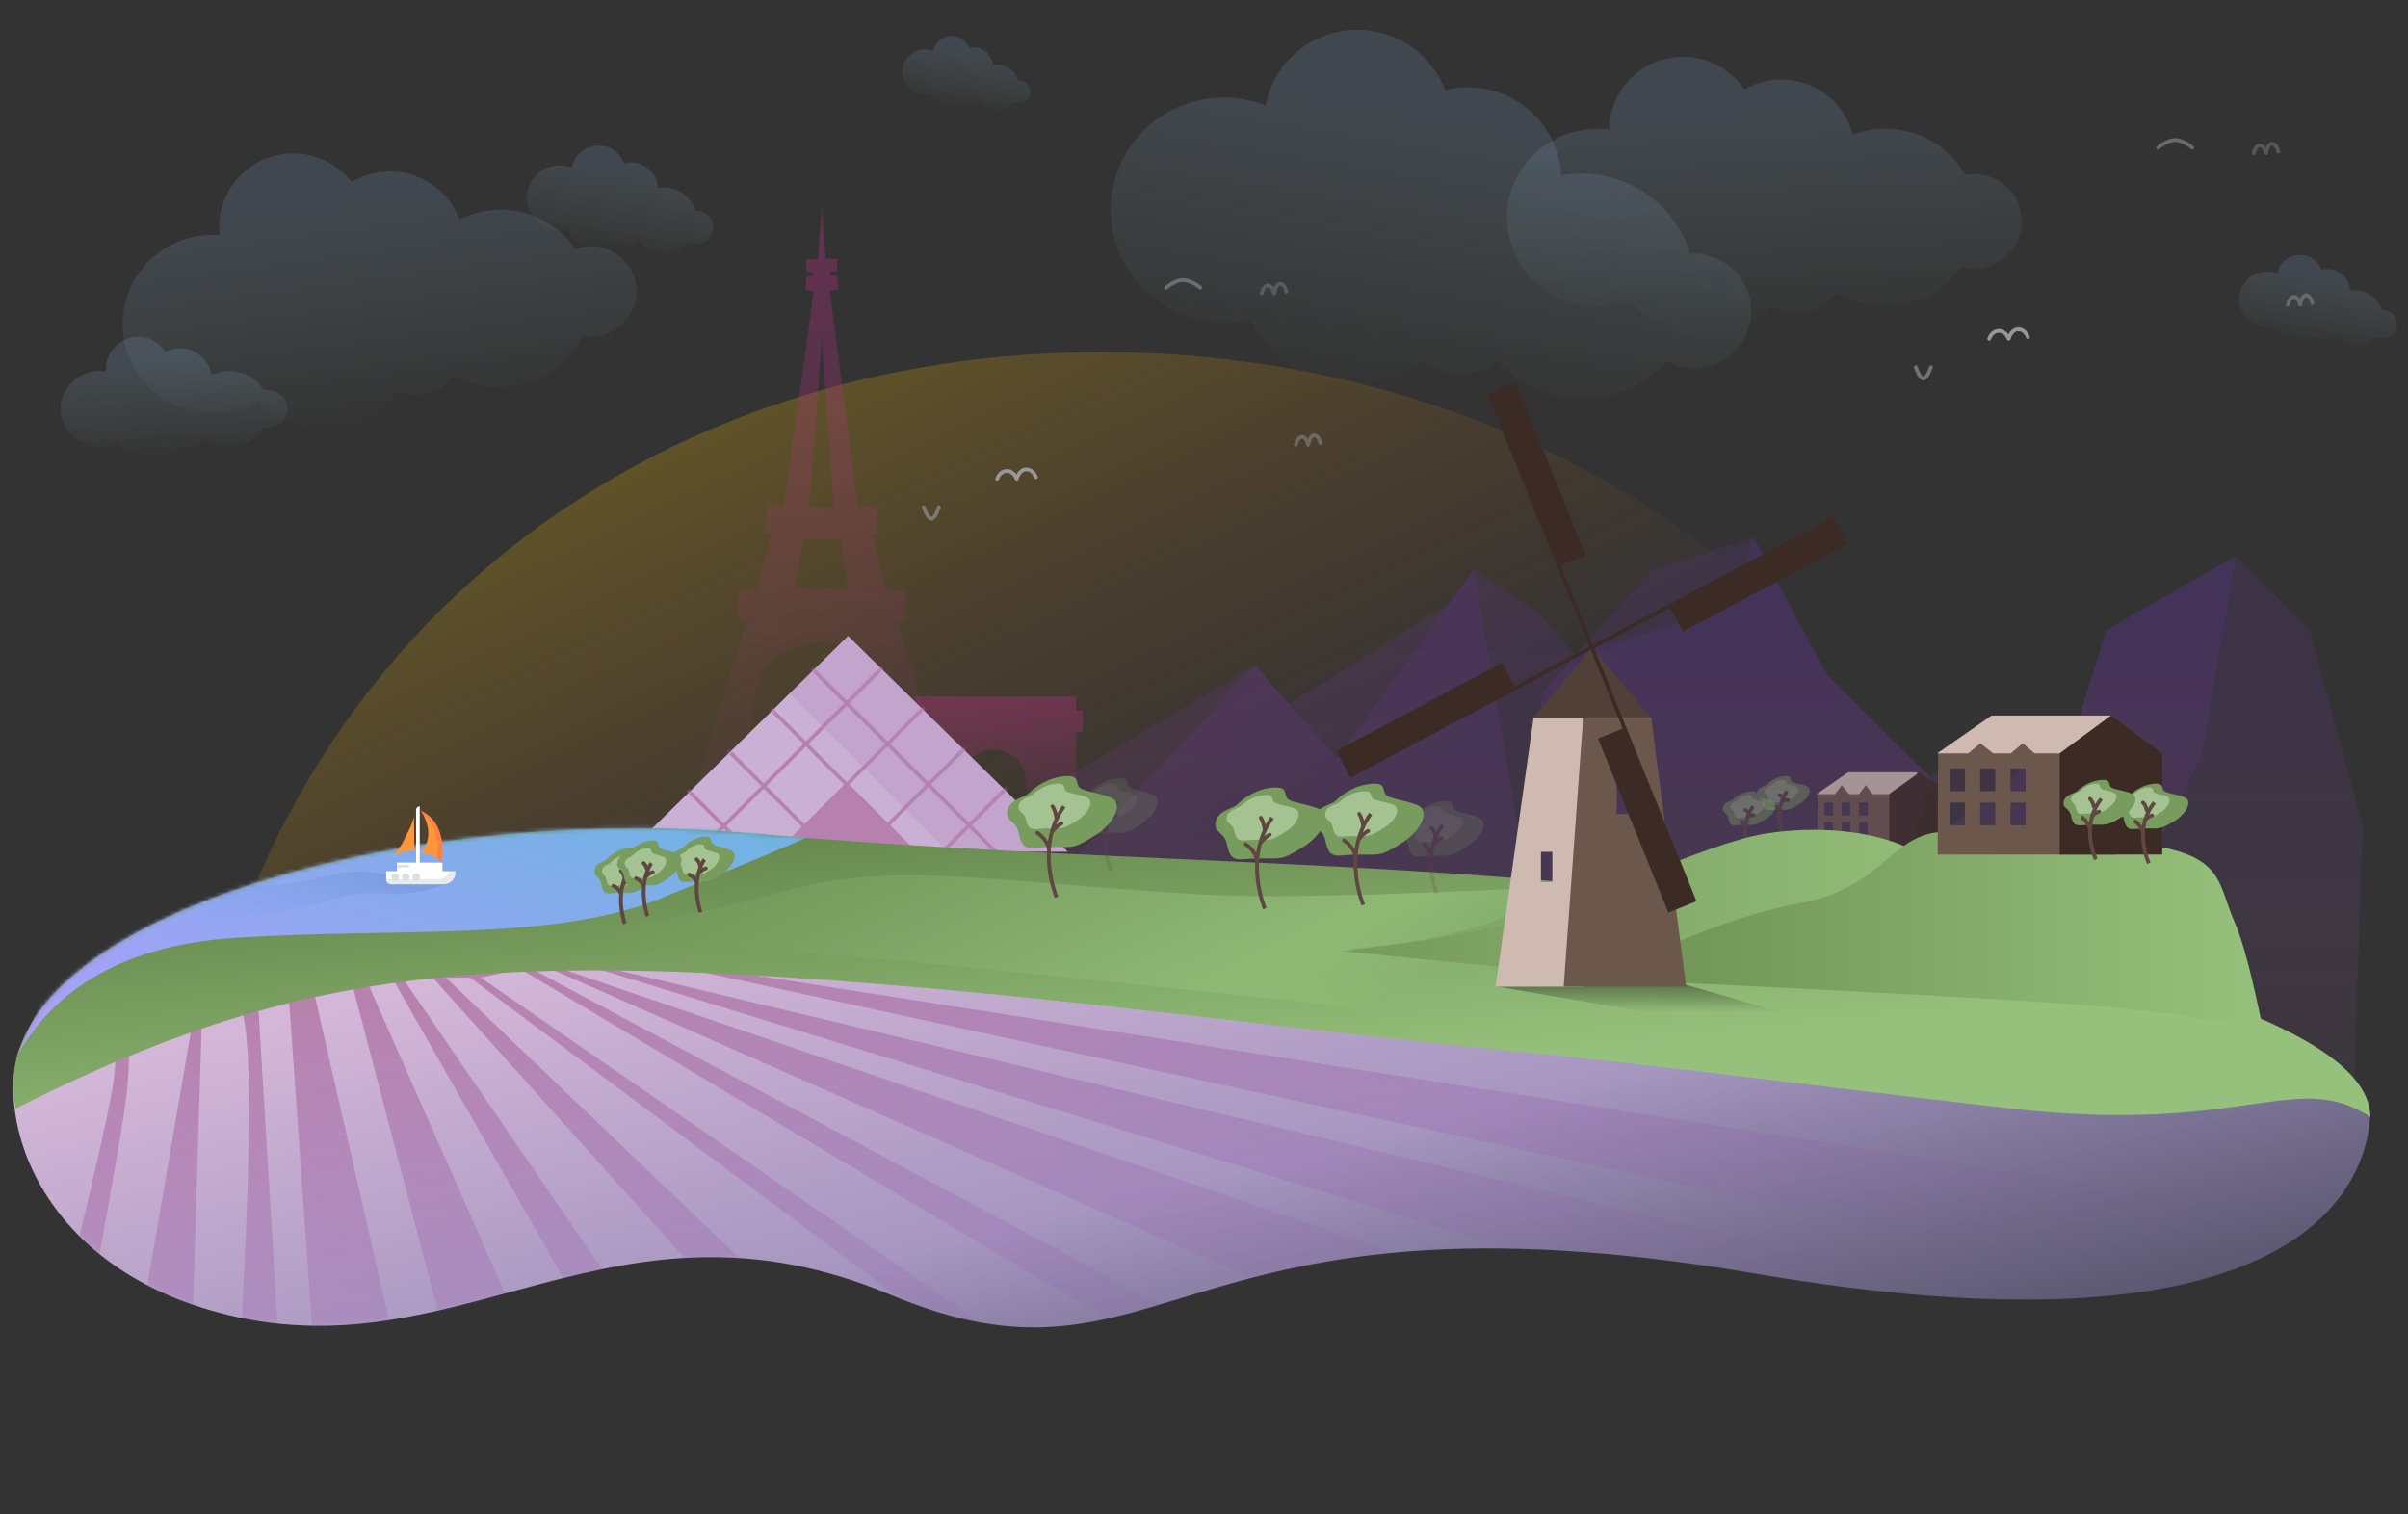 <svg xmlns="http://www.w3.org/2000/svg" xmlns:xlink="http://www.w3.org/1999/xlink" width="636" height="400" viewBox="0 0 636 400">
  <rect x="0" y="0" width="636" height="400" fill="#333333" stroke="none"/>
  <defs>
    <linearGradient id="annual-multi-trip-illustration-a" x1="17.805%" x2="56.356%" y1="16.518%" y2="55.71%">
      <stop offset="0%" stop-color="#FFC800"/>
      <stop offset="100%" stop-color="#F76B1C" stop-opacity="0"/>
    </linearGradient>
    <linearGradient id="annual-multi-trip-illustration-b" x1="49.285%" x2="49.285%" y1="20.922%" y2="103.575%">
      <stop offset="0%" stop-color="#6E30B2" stop-opacity=".159"/>
      <stop offset="100%" stop-color="#C667CE" stop-opacity=".058"/>
    </linearGradient>
    <linearGradient id="annual-multi-trip-illustration-c" x1="43.6%" x2="50%" y1="22.023%" y2="100%">
      <stop offset="0%" stop-color="#93B8E8"/>
      <stop offset="100%" stop-color="#ADE8E6" stop-opacity="0"/>
    </linearGradient>
    <linearGradient id="annual-multi-trip-illustration-e" x1="95.056%" x2="20.427%" y1="91.25%" y2="20.222%">
      <stop offset="0%" stop-color="#7D78AB" stop-opacity=".371"/>
      <stop offset="52.795%" stop-color="#A696C0"/>
      <stop offset="100%" stop-color="#D4B7D8"/>
    </linearGradient>
    <path id="annual-multi-trip-illustration-d" d="M56.953,109.277 C4.697,96.456 -5.49,53.138 3.435,36.404 C29.384,-12.249 123.044,0.084 193.325,10.349 C287.779,24.146 306.37,25.871 440.902,10.349 C504.094,3.059 533.528,27.057 563.537,36.404 C597.416,46.956 619.334,45.329 620.18,50.439 C620.564,52.759 623.211,53.941 622.999,57.039 C621.4,80.451 596.62,121.661 460.563,98.413 C306.503,72.089 305.18,134.551 232.199,104.003 C159.218,73.455 119.264,124.566 56.953,109.277 Z"/>
    <linearGradient id="annual-multi-trip-illustration-f" x1="77.605%" x2="12.639%" y1="81.765%" y2="13.243%">
      <stop offset="0%" stop-color="#903EB7" stop-opacity="0"/>
      <stop offset="100%" stop-color="#8B2F6E" stop-opacity=".394"/>
    </linearGradient>
    <linearGradient id="annual-multi-trip-illustration-h" x1="50%" x2="50%" y1="0%" y2="90.232%">
      <stop offset="0%" stop-color="#B12E80"/>
      <stop offset="100%" stop-color="#B33387" stop-opacity=".134"/>
    </linearGradient>
    <linearGradient id="annual-multi-trip-illustration-i" x1="50%" x2="50%" y1="0%" y2="90.232%">
      <stop offset="0%" stop-color="#B12E80"/>
      <stop offset="100%" stop-color="#B33387" stop-opacity="0"/>
    </linearGradient>
    <polygon id="annual-multi-trip-illustration-j" points="58 0 116 56.962 0 56.962"/>
    <linearGradient id="annual-multi-trip-illustration-m" x1="77.033%" x2="30.079%" y1="68.581%" y2="5.765%">
      <stop offset="0%" stop-color="#96C17C"/>
      <stop offset="100%" stop-color="#64854B"/>
    </linearGradient>
    <path id="annual-multi-trip-illustration-l" d="M1.19,74.794 C-9.023,26.795 99.254,-6.011 193.708,2.022 C288.162,10.056 355.161,8.475 440.902,18.09 C526.644,27.704 623.04,48.948 623.04,77.011 C603.263,64.199 589.87,81.882 527.897,74.794 C474.198,68.653 438.356,63.656 392.807,59.249 C347.258,54.841 295.854,47.888 247.556,43.529 C125.135,32.482 75.486,37.307 1.19,74.794 Z"/>
    <linearGradient id="annual-multi-trip-illustration-n" x1="0%" x2="92.709%" y1="100%" y2="8.224%">
      <stop offset="0%" stop-color="#B29CFF"/>
      <stop offset="100%" stop-color="#72B2E3"/>
    </linearGradient>
    <linearGradient id="annual-multi-trip-illustration-p" x1="96.697%" x2="7.198%" y1="43.602%" y2="88.23%">
      <stop offset="0%" stop-color="#002C6E"/>
      <stop offset="100%" stop-color="#428DFF" stop-opacity="0"/>
    </linearGradient>
    <linearGradient id="annual-multi-trip-illustration-q" x1="7.363%" x2="73.887%" y1="45.443%" y2="65.113%">
      <stop offset="0%" stop-color="#719558" stop-opacity=".186"/>
      <stop offset="14.707%" stop-color="#769B5D"/>
      <stop offset="80.643%" stop-color="#8FB875"/>
      <stop offset="100%" stop-color="#96C17C" stop-opacity=".125"/>
    </linearGradient>
    <linearGradient id="annual-multi-trip-illustration-r" x1="100%" x2="0%" y1="50%" y2="50%">
      <stop offset="0%" stop-color="#96C17C"/>
      <stop offset="100%" stop-color="#76995C"/>
    </linearGradient>
    <linearGradient id="annual-multi-trip-illustration-s" x1="100%" x2="0%" y1="50%" y2="50%">
      <stop offset="0%" stop-color="#96C17C"/>
      <stop offset="100%" stop-color="#6E9054"/>
    </linearGradient>
    <linearGradient id="annual-multi-trip-illustration-t" x1="50%" x2="50%" y1="0%" y2="74.29%">
      <stop offset="0%" stop-opacity=".343"/>
      <stop offset="100%" stop-opacity="0"/>
    </linearGradient>
  </defs>
  <g fill="none" fill-rule="evenodd">
    <path fill="url(#annual-multi-trip-illustration-a)" d="M257.65,301.843 C397.561,301.843 316.102,231.715 543.466,332.887 C543.466,192.977 430.846,93.021 290.936,93.021 C151.025,93.021 48.045,192.977 48.045,332.887 C176.114,280.4 117.74,301.843 257.65,301.843 Z" opacity=".22"/>
    <g fill="url(#annual-multi-trip-illustration-b)" transform="translate(221 142)">
      <polygon points="59 88.834 110.505 33.673 132.14 58.438 168.332 8.307 185.218 19.863 195.097 30.917 215.617 8.307 242.191 0 261.451 36.111 288.526 63.06 327.293 50.443 335.247 24.452 369.517 4.825 389.007 24.452 403 76.077 400.831 143.227 80.961 135.624"/>
      <polygon points="51.067 69.001 110.491 33.735 119.476 43.949 161.741 17.468 168.327 8.352 180.314 79.666 186.416 41.049 195.937 30.256 233.025 19.777 235.697 12.589 239.719 8.941 242.146 .065 261.417 36.088 277.884 52.473 288.781 63.057 282.913 85.077 327.594 49.533 335.298 24.468 369.526 4.834 360.644 57.379 318.402 142 0 137.247"/>
    </g>
    <g fill="url(#annual-multi-trip-illustration-c)" transform="translate(16 -4)">
      <path d="M101.748,104.647 C99.537,107.415 96.116,109.19 92.277,109.19 C90.193,109.19 88.233,108.667 86.523,107.747 C82.174,112.884 75.647,116.15 68.351,116.15 C60.677,116.15 53.856,112.538 49.523,106.936 C46.447,108.382 43.007,109.19 39.376,109.19 C26.283,109.19 15.67,98.674 15.67,85.702 C15.67,72.73 26.283,62.213 39.376,62.213 C40.725,62.213 42.047,62.325 43.335,62.539 C43.33,62.359 43.327,62.178 43.327,61.996 C43.327,51.306 52.074,42.64 62.863,42.64 C69.772,42.64 75.843,46.193 79.317,51.556 C81.904,50.303 84.813,49.599 87.887,49.599 C96.934,49.599 104.545,55.693 106.767,63.964 C109.541,62.836 112.579,62.213 115.764,62.213 C124.71,62.213 132.498,67.123 136.534,74.37 C137.54,74.101 138.598,73.958 139.69,73.958 C146.358,73.958 151.763,79.313 151.763,85.919 C151.763,92.526 146.358,97.881 139.69,97.881 C138.521,97.881 137.39,97.716 136.321,97.409 C132.227,104.45 124.554,109.19 115.764,109.19 C110.52,109.19 105.674,107.503 101.748,104.647 Z" opacity=".151" transform="rotate(-5 83.716 79.395)"/>
      <path d="M154.939,66.727 C154.125,67.745 152.866,68.399 151.454,68.399 C150.687,68.399 149.966,68.206 149.336,67.867 C147.736,69.758 145.334,70.959 142.65,70.959 C139.826,70.959 137.316,69.63 135.722,67.569 C134.59,68.101 133.324,68.399 131.988,68.399 C127.17,68.399 123.265,64.529 123.265,59.756 C123.265,54.982 127.17,51.113 131.988,51.113 C132.484,51.113 132.971,51.154 133.445,51.233 C133.443,51.166 133.442,51.1 133.442,51.033 C133.442,47.099 136.66,43.91 140.63,43.91 C143.173,43.91 145.407,45.218 146.685,47.191 C147.637,46.73 148.707,46.471 149.838,46.471 C153.167,46.471 155.968,48.713 156.785,51.757 C157.806,51.342 158.924,51.113 160.096,51.113 C163.388,51.113 166.254,52.919 167.739,55.586 C168.109,55.487 168.498,55.434 168.9,55.434 C171.353,55.434 173.342,57.405 173.342,59.836 C173.342,62.267 171.353,64.237 168.9,64.237 C168.47,64.237 168.054,64.177 167.66,64.063 C166.154,66.654 163.33,68.399 160.096,68.399 C158.166,68.399 156.383,67.778 154.939,66.727 Z" opacity=".151" transform="rotate(12 148.304 57.435)"/>
      <path d="M386.609,95.266 C383.813,98.765 379.488,101.01 374.635,101.01 C372,101.01 369.522,100.349 367.36,99.185 C361.862,105.68 353.61,109.809 344.385,109.809 C334.684,109.809 326.059,105.242 320.582,98.16 C316.693,99.987 312.343,101.01 307.753,101.01 C291.2,101.01 277.781,87.715 277.781,71.314 C277.781,54.913 291.2,41.618 307.753,41.618 C309.458,41.618 311.131,41.759 312.758,42.03 C312.752,41.802 312.748,41.573 312.748,41.343 C312.748,27.828 323.807,16.871 337.447,16.871 C346.182,16.871 353.858,21.364 358.25,28.144 C361.521,26.559 365.198,25.67 369.084,25.67 C380.523,25.67 390.145,33.374 392.954,43.831 C396.462,42.404 400.302,41.618 404.329,41.618 C415.639,41.618 425.485,47.825 430.588,56.988 C431.86,56.647 433.198,56.466 434.578,56.466 C443.008,56.466 449.841,63.237 449.841,71.589 C449.841,79.941 443.008,86.712 434.578,86.712 C433.1,86.712 431.67,86.504 430.318,86.115 C425.143,95.017 415.442,101.01 404.329,101.01 C397.699,101.01 391.572,98.877 386.609,95.266 Z" opacity=".151" transform="rotate(12 363.811 63.34)"/>
      <path d="M244.185,30.133 C243.626,30.832 242.762,31.28 241.793,31.28 C241.266,31.28 240.771,31.148 240.339,30.916 C239.241,32.213 237.593,33.038 235.75,33.038 C233.812,33.038 232.089,32.126 230.995,30.711 C230.218,31.076 229.349,31.28 228.433,31.28 C225.126,31.28 222.445,28.624 222.445,25.348 C222.445,22.072 225.126,19.416 228.433,19.416 C228.773,19.416 229.107,19.444 229.432,19.499 C229.431,19.453 229.43,19.407 229.43,19.361 C229.43,16.661 231.639,14.473 234.364,14.473 C236.109,14.473 237.642,15.37 238.52,16.725 C239.173,16.408 239.908,16.23 240.684,16.23 C242.969,16.23 244.891,17.769 245.452,19.858 C246.153,19.573 246.92,19.416 247.724,19.416 C249.984,19.416 251.951,20.656 252.97,22.486 C253.224,22.418 253.491,22.382 253.767,22.382 C255.451,22.382 256.816,23.735 256.816,25.403 C256.816,27.072 255.451,28.424 253.767,28.424 C253.472,28.424 253.186,28.382 252.916,28.305 C251.882,30.083 249.944,31.28 247.724,31.28 C246.4,31.28 245.176,30.854 244.185,30.133 Z" opacity=".151" transform="rotate(12 239.63 23.755)"/>
      <path d="M602.334,91.897 C601.645,92.76 600.578,93.314 599.381,93.314 C598.731,93.314 598.119,93.151 597.586,92.864 C596.23,94.466 594.194,95.484 591.919,95.484 C589.526,95.484 587.398,94.358 586.047,92.611 C585.087,93.062 584.015,93.314 582.882,93.314 C578.799,93.314 575.489,90.034 575.489,85.988 C575.489,81.943 578.799,78.663 582.882,78.663 C583.303,78.663 583.715,78.698 584.117,78.765 C584.115,78.708 584.114,78.652 584.114,78.595 C584.114,75.261 586.842,72.558 590.207,72.558 C592.362,72.558 594.255,73.667 595.339,75.339 C596.146,74.948 597.053,74.729 598.011,74.729 C600.833,74.729 603.207,76.629 603.9,79.209 C604.765,78.857 605.712,78.663 606.706,78.663 C609.495,78.663 611.924,80.194 613.183,82.454 C613.497,82.37 613.827,82.326 614.167,82.326 C616.247,82.326 617.933,83.996 617.933,86.056 C617.933,88.116 616.247,89.787 614.167,89.787 C613.803,89.787 613.45,89.735 613.117,89.639 C611.84,91.835 609.447,93.314 606.706,93.314 C605.07,93.314 603.559,92.788 602.334,91.897 Z" opacity=".151" transform="rotate(12 596.71 84.021)"/>
      <path d="M469.013,81.265 C466.788,84.716 462.911,87 458.5,87 C456.086,87 453.832,86.316 451.921,85.131 C447.526,89.959 441.126,93 434,93 C426.067,93 419.033,89.231 414.663,83.422 C411.976,84.441 409.055,85 406,85 C392.745,85 382,74.479 382,61.5 C382,48.521 392.745,38 406,38 C407.017,38 408.019,38.062 409.003,38.182 C409.172,27.559 417.837,19 428.5,19 C435.249,19 441.197,22.429 444.698,27.639 C447.578,25.961 450.927,25 454.5,25 C463.565,25 471.185,31.185 473.37,39.565 C476.048,38.554 478.958,38 482,38 C491.087,38 498.994,42.945 503.069,50.236 C503.855,50.081 504.668,50 505.5,50 C512.404,50 518,55.596 518,62.5 C518,69.404 512.404,75 505.5,75 C504.283,75 503.107,74.826 501.995,74.502 C497.695,80.83 490.345,85 482,85 C477.215,85 472.756,83.629 469.013,81.265 Z" opacity=".151"/>
      <path d="M38.01,119.862 C37.016,121.155 35.367,122 33.5,122 C32.747,122 32.029,121.862 31.376,121.614 C29.452,123.69 26.637,125 23.5,125 C20.062,125 17.01,123.426 15.095,120.994 C13.707,121.639 12.148,122 10.5,122 C4.701,122 0,117.523 0,112 C0,106.477 4.701,102 10.5,102 C11.017,102 11.525,102.036 12.021,102.104 C12.007,101.905 12,101.703 12,101.5 C12,96.806 15.806,93 20.5,93 C23.506,93 26.148,94.56 27.659,96.915 C28.813,96.33 30.118,96 31.5,96 C35.69,96 39.172,99.032 39.872,103.021 C41.268,102.367 42.839,102 44.5,102 C48.413,102 51.826,104.039 53.633,107.062 C53.915,107.021 54.205,107 54.5,107 C57.538,107 60,109.239 60,112 C60,114.761 57.538,117 54.5,117 C54.205,117 53.915,116.979 53.633,116.938 C51.826,119.961 48.413,122 44.5,122 C42.05,122 39.797,121.201 38.01,119.862 Z" opacity=".169"/>
    </g>
    <g transform="translate(3 238)">
      <mask id="annual-multi-trip-illustration-g" fill="#fff">
        <use xlink:href="#annual-multi-trip-illustration-d"/>
      </mask>
      <use fill="url(#annual-multi-trip-illustration-e)" xlink:href="#annual-multi-trip-illustration-d"/>
      <path fill="url(#annual-multi-trip-illustration-f)" d="M26.586,38.19 C27.707,39.601 27.707,43.574 26.586,50.108 C25.465,56.643 22.575,69.517 17.917,88.73 L22.387,98.189 C27.334,71.339 30.051,55.312 30.539,50.108 C32.449,29.746 28.452,39.041 30.539,36.548 C35.513,30.61 41.297,29.006 47.892,31.736 L44.754,50.001 L34.668,108.706 L47.892,110.264 L49.759,49.525 L50.324,31.171 C52.045,28.399 55.01,27.013 59.219,27.013 C63.429,27.013 63.882,56.444 60.581,115.306 L70.614,116.761 L65.079,25.575 L73.16,23.512 L79.528,113.975 L99.922,111.514 L79.528,22.299 L89.869,21.374 L113.16,110.264 L131.469,106.052 L93.978,21.374 L100.529,20.243 L146.56,101.013 L158.57,101.013 L103.281,20.243 L111.281,20.243 L178.393,94.952 L196.339,98.189 L114.784,20.243 L121.196,20.243 L241.77,110.264 L256.193,111.514 L123.987,20.243 L134.316,17.898 L303.925,119.154 L319.828,115.306 L137.392,17.898 L142.372,17.898 L351.798,110.264 L403.735,106.052 L145.27,17.898 L154.814,17.898 L430.542,102.653 L503.37,99.986 L158.57,17.898 L178.393,17.898 L588.975,106.883 C598.928,105.492 605.697,103.536 609.28,101.013 C612.863,98.49 616.145,93.371 619.125,85.656 L185.302,17.898 L74.098,9.966 L26.586,27.013 L26.586,38.19 Z" mask="url(#annual-multi-trip-illustration-g)"/>
    </g>
    <path fill="url(#annual-multi-trip-illustration-h)" d="M216.979,56.015 L216.984,54.503 L217.041,55.211 L217.135,54 L217.143,56.474 L218.105,68.328 L221.274,68.388 L220.969,71.677 L219.234,71.817 L219.277,72.753 L221.134,72.911 L221.414,76.506 L219.185,76.897 L226.514,133.523 L231.576,133.523 L231.904,141.015 L230.368,140.995 L234.24,155.939 L239,155.806 L239.303,163.745 L236.988,164.185 L248.968,204.801 L235.882,204.798 C235.882,204.798 236.291,181.565 231.853,175.866 C227.415,170.167 216.689,169.682 216.689,169.682 L216.689,169.618 C214.651,169.789 206.156,170.789 202.266,175.776 C197.828,181.465 197.131,207.309 197.131,207.309 L184.045,207.311 L197.131,164.114 L194.816,163.675 L195.119,155.75 L199.879,155.883 L203.751,140.965 L202.215,140.984 L202.543,133.505 L207.092,133.505 L214.934,76.976 L212.705,76.586 L212.985,72.996 L214.841,72.839 L214.885,71.905 L213.15,71.765 L212.845,68.481 L216.014,68.421 L216.979,56.015 Z M216.689,142.519 L212.163,142.519 L210.116,155.297 L217.135,155.297 L217.135,155.352 L224.002,155.352 L221.956,142.553 L216.689,142.553 L216.689,142.519 Z M213.541,134.009 C221.961,134.009 220.237,134.009 220.237,134.009 L217.034,89.423 C217.034,89.423 214.721,124.367 213.541,134.009 Z" opacity=".4"/>
    <path fill="url(#annual-multi-trip-illustration-i)" d="M271,226 L271,206.5 C271,201.806 267.194,198 262.5,198 C257.806,198 254,201.806 254,206.5 L254,226 L241.804,226 L241.804,192.162 L240,192.162 L240,186.896 L241.804,186.896 L241.804,184 L284.196,184 L284.196,187.721 L286,187.721 L286,193.197 L284.196,193.197 L284.196,226 L271,226 Z" opacity=".4"/>
    <g transform="translate(166 167)">
      <g transform="translate(0 1)">
        <mask id="annual-multi-trip-illustration-k" fill="#fff">
          <use xlink:href="#annual-multi-trip-illustration-j"/>
        </mask>
        <use fill="#CAB0D4" xlink:href="#annual-multi-trip-illustration-j"/>
        <g stroke-linecap="square" mask="url(#annual-multi-trip-illustration-k)">
          <g transform="matrix(-1 0 0 1 104.867 8.604)">
            <path stroke="#B781AE" d="M38.248,0.179 L86.731,48.575"/>
            <path stroke="#B782AF" d="M13.827 18.821L62.31 67.217M.18 26.708L48.663 75.104"/>
            <path stroke="#B882B0" d="M22.087,5.557 L70.57,53.953"/>
          </g>
        </g>
        <g stroke-linecap="square" mask="url(#annual-multi-trip-illustration-k)">
          <g transform="translate(7.9 8.604)">
            <path stroke="#B781AF" d="M40.762,0.179 L89.245,48.575"/>
            <path stroke="#B882B0" d="M24.601,5.557 L73.084,53.953"/>
            <path stroke="#B781AE" d="M11.313,14.519 L59.796,62.915"/>
            <path stroke="#B781AF" d="M0.18,24.557 L48.663,72.953"/>
          </g>
        </g>
        <polygon fill="#B781AF" points="57.68 38.625 75.557 57.567 39.815 57.567" mask="url(#annual-multi-trip-illustration-k)"/>
      </g>
      <polygon fill="#B088BB" points="68.026 -3.67 89.803 -3.441 90.541 78 68.2 55.183" opacity=".3" transform="rotate(-45 79.283 37.165)"/>
    </g>
    <g transform="translate(3 218)">
      <mask id="annual-multi-trip-illustration-o" fill="#fff">
        <use xlink:href="#annual-multi-trip-illustration-l"/>
      </mask>
      <use fill="url(#annual-multi-trip-illustration-m)" xlink:href="#annual-multi-trip-illustration-l"/>
      <path fill="url(#annual-multi-trip-illustration-n)" d="M210.217,3.201 C203.328,6.205 190.462,11.556 171.62,19.254 C143.356,30.802 102.553,26.963 59.459,29.699 C30.73,31.524 11.124,42.466 0.641,62.525 L23.275,12.641 L67.396,-3.127 L116.017,-3.127 L144.301,-3.127 L210.217,3.201 Z" mask="url(#annual-multi-trip-illustration-o)"/>
      <path fill="url(#annual-multi-trip-illustration-p)" d="M80.266,20.883 C85.647,19.307 90.569,17.326 99.394,18.168 C103.892,18.598 115.22,16.437 115.22,14.88 C115.22,13.51 105.274,14.373 100.837,13.368 C94.398,11.911 89.352,11.911 83.296,13.368 C64.498,17.892 62.296,14.748 59.504,15.598 C57.179,16.307 36.145,25.228 34.675,26.185 C33.206,27.142 70.887,23.631 80.266,20.883 Z" mask="url(#annual-multi-trip-illustration-o)" opacity=".3"/>
    </g>
    <path fill="url(#annual-multi-trip-illustration-q)" d="M104.922,252.594 C131.201,250.17 148.764,248.05 157.608,246.232 C170.75,243.531 190.074,240.26 203.652,236.302 C235.806,226.928 256.078,232.66 318,236.302 C333.492,237.213 363.207,236.606 407.145,234.48 C402.045,242.682 384.963,248.098 355.899,250.73 C431.779,259.126 468.718,268.261 466.715,278.135 C293.531,258.784 201.918,249.649 191.877,250.73 C181.835,251.81 152.85,252.431 104.922,252.594 Z"/>
    <g fill-rule="nonzero" transform="translate(102 213)">
      <path fill="#FF973A" d="M7.345,2.856 C7.345,2.856 7.029,3.949 6.389,5.508 L4.241,9.801 C3.525,10.976 2.683,12.138 1.714,13.14 C1.714,13.14 6.106,10.938 7.427,11.913 L7.345,2.856 Z"/>
      <rect width="11.997" height="2.856" x="2.856" y="14.853" fill="#FFF"/>
      <path fill="#FFF" d="M15.109,20.566 L1.312,20.566 C0.587,20.566 0,20.017 0,19.338 L0,17.139 L18.281,17.139 L18.281,17.598 C18.281,19.237 16.861,20.566 15.109,20.566 Z"/>
      <path fill="#B6B9BD" d="M16.785,16.998 C16.406,18.291 15.187,19.239 13.739,19.239 L0.013,19.239 L0.013,19.288 C0.013,19.994 0.6,20.566 1.324,20.566 L15.1,20.566 C16.85,20.566 18.268,19.183 18.268,17.476 L18.268,16.998 L16.785,16.998 Z" opacity=".3"/>
      <path fill="#FFF" d="M7.894,5.986 L7.894,0.941 C7.894,0.421 8.325,0 8.858,0 L8.858,15.343 L7.894,15.343 L7.894,8.847 L7.894,5.986 Z"/>
      <path fill="#FF973A" d="M9.141,1.143 C9.141,1.143 13.597,7.228 9.141,12.28 C9.141,12.28 13.272,12.465 14.548,14.853 C14.548,14.853 16.786,4.672 9.141,1.143 Z"/>
      <path fill="#FF4B4B" d="M9.141,1.143 C9.141,1.143 9.443,1.555 9.811,2.255 C14.001,5.491 13.839,11.268 13.552,13.711 C13.956,14.021 14.304,14.397 14.548,14.853 C14.548,14.853 16.786,4.672 9.141,1.143 Z" opacity=".3"/>
      <g fill="#D7E1E1" transform="translate(1.714 15.425)">
        <ellipse cx=".681" cy="3.289" rx="1" ry="1"/>
        <ellipse cx="3.44" cy="3.289" rx="1" ry="1"/>
        <ellipse cx="6.2" cy="3.289" rx="1" ry="1"/>
        <path d="M1.147,0.026 L4.094,0.026 C4.269,0.026 4.411,0.174 4.411,0.357 C4.411,0.54 4.269,0.688 4.094,0.688 L1.147,0.688 L1.147,0.026 Z"/>
      </g>
    </g>
    <g stroke="#979797" stroke-linecap="round" transform="translate(506 37)">
      <g transform="translate(19 50)">
        <path d="M.393 2.475C.393 2.475 1.055.412 2.946.412 4.838.412 5.5 2.475 5.5 2.475M5.547 2.476C5.547 2.476 6.162 9.35317079e-17 8.054 0 9.945 0 10.607 2.062 10.607 2.062"/>
      </g>
      <g opacity=".456" transform="translate(98 41)">
        <path d="M.25 2.475C.25 2.475.672.412 1.875.412 3.078.412 3.5 2.475 3.5 2.475M3.53 2.476C3.53 2.476 3.922 9.35317079e-17 5.125 0 6.328 0 6.75 2.062 6.75 2.062"/>
      </g>
      <g opacity=".353" transform="translate(89 1)">
        <path d="M.25 2.475C.25 2.475.672.412 1.875.412 3.078.412 3.5 2.475 3.5 2.475M3.53 2.476C3.53 2.476 3.922 9.35317079e-17 5.125 0 6.328 0 6.75 2.062 6.75 2.062"/>
      </g>
      <path d="M0,60 C0,60 1,63 2,63 C3,63 4,60 4,60" opacity=".644"/>
      <path d="M64,2 C64,2 66.255,0 68.505,0 C70.755,0 73,2 73,2" opacity=".549"/>
    </g>
    <g stroke="#979797" stroke-linecap="round" transform="translate(244 74)">
      <g transform="translate(19 50)">
        <path d="M.393 2.475C.393 2.475 1.055.412 2.946.412 4.838.412 5.5 2.475 5.5 2.475M5.547 2.476C5.547 2.476 6.162 9.35317079e-17 8.054 0 9.945 0 10.607 2.062 10.607 2.062"/>
      </g>
      <g opacity=".456" transform="translate(98 41)">
        <path d="M.25 2.475C.25 2.475.672.412 1.875.412 3.078.412 3.5 2.475 3.5 2.475M3.53 2.476C3.53 2.476 3.922 9.35317079e-17 5.125 0 6.328 0 6.75 2.062 6.75 2.062"/>
      </g>
      <g opacity=".353" transform="translate(89 1)">
        <path d="M.25 2.475C.25 2.475.672.412 1.875.412 3.078.412 3.5 2.475 3.5 2.475M3.53 2.476C3.53 2.476 3.922 9.35317079e-17 5.125 0 6.328 0 6.75 2.062 6.75 2.062"/>
      </g>
      <path d="M0,60 C0,60 1,63 2,63 C3,63 4,60 4,60" opacity=".644"/>
      <path d="M64,2 C64,2 66.255,0 68.505,0 C70.755,0 73,2 73,2" opacity=".549"/>
    </g>
    <g opacity=".2" transform="translate(283 205)">
      <path fill="#779C5E" d="M13.834,14.986 C18.253,14.986 19.61,16.367 20.483,12.023 C20.98,9.553 23.254,9.821 22.712,7.513 C22.17,5.205 19.228,4.886 18.471,4.133 C17.012,2.68 14.462,0.83 11.036,0.591 C7.611,0.352 9.42,2.452 7.686,3.21 C5.865,4.007 1.627,4.415 0.903,5.686 C-0.328,7.848 2.651,11.106 4.57,12.349 C9.416,15.49 9.416,14.986 13.834,14.986 Z" transform="matrix(-1 0 0 1 23.41 0)"/>
      <path fill="#A5C392" d="M11.524,11.293 C14.373,11.293 15.248,12.184 15.811,9.383 C16.131,7.79 17.597,7.963 17.248,6.475 C16.899,4.987 15.002,4.782 14.513,4.296 C13.573,3.359 11.928,2.166 9.72,2.012 C7.512,1.858 8.678,3.212 7.56,3.701 C6.386,4.215 3.653,4.478 3.186,5.297 C2.393,6.691 4.314,8.792 5.551,9.594 C8.675,11.618 8.675,11.293 11.524,11.293 Z" transform="matrix(-1 0 0 1 20.301 0)"/>
      <path stroke="#604641" d="M10.388,25 C10.388,25 14.875,15.08 8.876,7" transform="matrix(-1 0 0 1 20.876 0)"/>
      <path stroke="#604641" stroke-linecap="round" d="M9.096,9.731 C9.096,9.731 9.282,8.535 10.096,7.731" transform="matrix(-1 0 0 1 19.191 0)"/>
      <path stroke="#604641" stroke-linecap="round" d="M10.29,12.058 C10.29,12.058 10.477,10.862 11.29,10.058" transform="rotate(30 10.79 11.058)"/>
      <path stroke="#604641" stroke-linecap="round" d="M7,15 C7,15 7.373,13.206 9,12" transform="matrix(-1 0 0 1 16 0)"/>
    </g>
    <g transform="translate(157 224)">
      <path fill="#779C5E" d="M10.132,11.829 C13.519,11.829 14.559,12.962 15.228,9.397 C15.609,7.37 17.352,7.59 16.936,5.696 C16.521,3.802 14.266,3.54 13.686,2.922 C12.568,1.73 10.613,0.212 7.988,0.015 C5.363,-0.181 6.749,1.542 5.42,2.165 C4.025,2.819 0.776,3.154 0.222,4.197 C-0.722,5.971 1.561,8.645 3.032,9.665 C6.746,12.242 6.746,11.829 10.132,11.829 Z" transform="matrix(-1 0 0 1 17 0)"/>
      <path fill="#A5C392" d="M8.556,9.886 C10.747,9.886 11.42,10.642 11.853,8.265 C12.1,6.913 13.228,7.06 12.959,5.797 C12.69,4.535 11.231,4.36 10.856,3.948 C10.132,3.154 8.867,2.141 7.169,2.01 C5.47,1.88 6.367,3.028 5.507,3.443 C4.604,3.879 2.502,4.102 2.143,4.798 C1.533,5.981 3.01,7.763 3.962,8.443 C6.365,10.162 6.365,9.886 8.556,9.886 Z" transform="matrix(-1 0 0 1 15 0)"/>
      <path stroke="#604641" d="M7.968,20 C7.968,20 10.841,12.284 7,6" transform="matrix(-1 0 0 1 16 0)"/>
      <path stroke="#604641" stroke-linecap="round" d="M7,8 C7,8 7.186,6.804 8,6" transform="matrix(-1 0 0 1 15 0)"/>
      <path stroke="#604641" stroke-linecap="round" d="M8,10 C8,10 8.186,8.804 9,8" transform="rotate(30 8.5 9)"/>
      <path stroke="#604641" stroke-linecap="round" d="M5,12 C5,12 5.373,10.804 7,10" transform="matrix(-1 0 0 1 12 0)"/>
    </g>
    <g transform="translate(177 221)">
      <path fill="#779C5E" d="M10.132,11.829 C13.519,11.829 14.559,12.962 15.228,9.397 C15.609,7.37 17.352,7.59 16.936,5.696 C16.521,3.802 14.266,3.54 13.686,2.922 C12.568,1.73 10.613,0.212 7.988,0.015 C5.363,-0.181 6.749,1.542 5.42,2.165 C4.025,2.819 0.776,3.154 0.222,4.197 C-0.722,5.971 1.561,8.645 3.032,9.665 C6.746,12.242 6.746,11.829 10.132,11.829 Z" transform="matrix(-1 0 0 1 17 0)"/>
      <path fill="#A5C392" d="M8.556,9.886 C10.747,9.886 11.42,10.642 11.853,8.265 C12.1,6.913 13.228,7.06 12.959,5.797 C12.69,4.535 11.231,4.36 10.856,3.948 C10.132,3.154 8.867,2.141 7.169,2.01 C5.47,1.88 6.367,3.028 5.507,3.443 C4.604,3.879 2.502,4.102 2.143,4.798 C1.533,5.981 3.01,7.763 3.962,8.443 C6.365,10.162 6.365,9.886 8.556,9.886 Z" transform="matrix(-1 0 0 1 15 0)"/>
      <path stroke="#604641" d="M7.968,20 C7.968,20 10.841,12.284 7,6" transform="matrix(-1 0 0 1 16 0)"/>
      <path stroke="#604641" stroke-linecap="round" d="M7,8 C7,8 7.186,6.804 8,6" transform="matrix(-1 0 0 1 15 0)"/>
      <path stroke="#604641" stroke-linecap="round" d="M8,10 C8,10 8.186,8.804 9,8" transform="rotate(30 8.5 9)"/>
      <path stroke="#604641" stroke-linecap="round" d="M5,12 C5,12 5.373,10.804 7,10" transform="matrix(-1 0 0 1 12 0)"/>
    </g>
    <g transform="translate(163 222)">
      <path fill="#779C5E" d="M10.132,11.829 C13.519,11.829 14.559,12.962 15.228,9.397 C15.609,7.37 17.352,7.59 16.936,5.696 C16.521,3.802 14.266,3.54 13.686,2.922 C12.568,1.73 10.613,0.212 7.988,0.015 C5.363,-0.181 6.749,1.542 5.42,2.165 C4.025,2.819 0.776,3.154 0.222,4.197 C-0.722,5.971 1.561,8.645 3.032,9.665 C6.746,12.242 6.746,11.829 10.132,11.829 Z" transform="matrix(-1 0 0 1 17 0)"/>
      <path fill="#A5C392" d="M8.556,9.886 C10.747,9.886 11.42,10.642 11.853,8.265 C12.1,6.913 13.228,7.06 12.959,5.797 C12.69,4.535 11.231,4.36 10.856,3.948 C10.132,3.154 8.867,2.141 7.169,2.01 C5.47,1.88 6.367,3.028 5.507,3.443 C4.604,3.879 2.502,4.102 2.143,4.798 C1.533,5.981 3.01,7.763 3.962,8.443 C6.365,10.162 6.365,9.886 8.556,9.886 Z" transform="matrix(-1 0 0 1 15 0)"/>
      <path stroke="#604641" d="M7.968,20 C7.968,20 10.841,12.284 7,6" transform="matrix(-1 0 0 1 16 0)"/>
      <path stroke="#604641" stroke-linecap="round" d="M7,8 C7,8 7.186,6.804 8,6" transform="matrix(-1 0 0 1 15 0)"/>
      <path stroke="#604641" stroke-linecap="round" d="M8,10 C8,10 8.186,8.804 9,8" transform="rotate(30 8.5 9)"/>
      <path stroke="#604641" stroke-linecap="round" d="M5,12 C5,12 5.373,10.804 7,10" transform="matrix(-1 0 0 1 12 0)"/>
    </g>
    <g opacity=".2" transform="translate(369 211)">
      <path fill="#779C5E" d="M13.834,14.986 C18.253,14.986 19.61,16.367 20.483,12.023 C20.98,9.553 23.254,9.821 22.712,7.513 C22.17,5.205 19.228,4.886 18.471,4.133 C17.012,2.68 14.462,0.83 11.036,0.591 C7.611,0.352 9.42,2.452 7.686,3.21 C5.865,4.007 1.627,4.415 0.903,5.686 C-0.328,7.848 2.651,11.106 4.57,12.349 C9.416,15.49 9.416,14.986 13.834,14.986 Z" transform="matrix(-1 0 0 1 23.41 0)"/>
      <path fill="#A5C392" d="M11.524,11.293 C14.373,11.293 15.248,12.184 15.811,9.383 C16.131,7.79 17.597,7.963 17.248,6.475 C16.899,4.987 15.002,4.782 14.513,4.296 C13.573,3.359 11.928,2.166 9.72,2.012 C7.512,1.858 8.678,3.212 7.56,3.701 C6.386,4.215 3.653,4.478 3.186,5.297 C2.393,6.691 4.314,8.792 5.551,9.594 C8.675,11.618 8.675,11.293 11.524,11.293 Z" transform="matrix(-1 0 0 1 20.301 0)"/>
      <path stroke="#604641" d="M10.388,25 C10.388,25 14.875,15.08 8.876,7" transform="matrix(-1 0 0 1 20.876 0)"/>
      <path stroke="#604641" stroke-linecap="round" d="M9.096,9.731 C9.096,9.731 9.282,8.535 10.096,7.731" transform="matrix(-1 0 0 1 19.191 0)"/>
      <path stroke="#604641" stroke-linecap="round" d="M10.29,12.058 C10.29,12.058 10.477,10.862 11.29,10.058" transform="rotate(30 10.79 11.058)"/>
      <path stroke="#604641" stroke-linecap="round" d="M7,15 C7,15 7.373,13.206 9,12" transform="matrix(-1 0 0 1 16 0)"/>
    </g>
    <g opacity=".4" transform="translate(488 224)">
      <path fill="#779C5E" d="M13.834,14.986 C18.253,14.986 19.61,16.367 20.483,12.023 C20.98,9.553 23.254,9.821 22.712,7.513 C22.17,5.205 19.228,4.886 18.471,4.133 C17.012,2.68 14.462,0.83 11.036,0.591 C7.611,0.352 9.42,2.452 7.686,3.21 C5.865,4.007 1.627,4.415 0.903,5.686 C-0.328,7.848 2.651,11.106 4.57,12.349 C9.416,15.49 9.416,14.986 13.834,14.986 Z" transform="matrix(-1 0 0 1 23.41 0)"/>
      <path fill="#A5C392" d="M11.524,11.293 C14.373,11.293 15.248,12.184 15.811,9.383 C16.131,7.79 17.597,7.963 17.248,6.475 C16.899,4.987 15.002,4.782 14.513,4.296 C13.573,3.359 11.928,2.166 9.72,2.012 C7.512,1.858 8.678,3.212 7.56,3.701 C6.386,4.215 3.653,4.478 3.186,5.297 C2.393,6.691 4.314,8.792 5.551,9.594 C8.675,11.618 8.675,11.293 11.524,11.293 Z" transform="matrix(-1 0 0 1 20.301 0)"/>
      <path stroke="#604641" d="M10.388,25 C10.388,25 14.875,15.08 8.876,7" transform="matrix(-1 0 0 1 20.876 0)"/>
      <path stroke="#604641" stroke-linecap="round" d="M9.096,9.731 C9.096,9.731 9.282,8.535 10.096,7.731" transform="matrix(-1 0 0 1 19.191 0)"/>
      <path stroke="#604641" stroke-linecap="round" d="M10.29,12.058 C10.29,12.058 10.477,10.862 11.29,10.058" transform="rotate(30 10.79 11.058)"/>
      <path stroke="#604641" stroke-linecap="round" d="M7,15 C7,15 7.373,13.206 9,12" transform="matrix(-1 0 0 1 16 0)"/>
    </g>
    <g transform="translate(321 208)">
      <path fill="#779C5E" d="M17.284,18.729 C23.061,18.729 24.835,20.524 25.977,14.879 C26.627,11.669 29.6,12.017 28.892,9.019 C28.183,6.02 24.336,5.606 23.346,4.627 C21.439,2.74 18.104,0.335 13.626,0.024 C9.148,-0.286 11.513,2.442 9.246,3.428 C6.866,4.464 1.324,4.993 0.378,6.645 C-1.231,9.454 2.664,13.688 5.172,15.303 C11.508,19.384 11.508,18.729 17.284,18.729 Z" transform="matrix(-1 0 0 1 29 0)"/>
      <path fill="#A5C392" d="M14.324,13.829 C18.109,13.829 19.271,14.962 20.02,11.397 C20.445,9.37 22.393,9.59 21.929,7.696 C21.465,5.802 18.944,5.54 18.296,4.922 C17.046,3.73 14.862,2.212 11.928,2.015 C8.994,1.819 10.543,3.542 9.058,4.165 C7.498,4.819 3.868,5.154 3.248,6.197 C2.193,7.971 4.745,10.645 6.389,11.665 C10.54,14.242 10.54,13.829 14.324,13.829 Z" transform="matrix(-1 0 0 1 25 0)"/>
      <path stroke="#604641" d="M12.936,32 C12.936,32 18.681,18.773 11,8" transform="matrix(-1 0 0 1 26 0)"/>
      <path stroke="#604641" stroke-linecap="round" d="M12,11 C12,11 12.186,9.206 13,8" transform="matrix(-1 0 0 1 25 0)"/>
      <path stroke="#604641" stroke-linecap="round" d="M12.683,15.049 C12.683,15.049 12.87,13.255 13.683,12.049" transform="rotate(30 13.183 13.549)"/>
      <path stroke="#604641" stroke-linecap="round" d="M8,19 C8,19 8.559,16.608 11,15" transform="matrix(-1 0 0 1 19 0)"/>
    </g>
    <g transform="translate(266 205)">
      <path fill="#779C5E" d="M17.284,18.729 C23.061,18.729 24.835,20.524 25.977,14.879 C26.627,11.669 29.6,12.017 28.892,9.019 C28.183,6.02 24.336,5.606 23.346,4.627 C21.439,2.74 18.104,0.335 13.626,0.024 C9.148,-0.286 11.513,2.442 9.246,3.428 C6.866,4.464 1.324,4.993 0.378,6.645 C-1.231,9.454 2.664,13.688 5.172,15.303 C11.508,19.384 11.508,18.729 17.284,18.729 Z" transform="matrix(-1 0 0 1 29 0)"/>
      <path fill="#A5C392" d="M14.324,13.829 C18.109,13.829 19.271,14.962 20.02,11.397 C20.445,9.37 22.393,9.59 21.929,7.696 C21.465,5.802 18.944,5.54 18.296,4.922 C17.046,3.73 14.862,2.212 11.928,2.015 C8.994,1.819 10.543,3.542 9.058,4.165 C7.498,4.819 3.868,5.154 3.248,6.197 C2.193,7.971 4.745,10.645 6.389,11.665 C10.54,14.242 10.54,13.829 14.324,13.829 Z" transform="matrix(-1 0 0 1 25 0)"/>
      <path stroke="#604641" d="M12.936,32 C12.936,32 18.681,18.773 11,8" transform="matrix(-1 0 0 1 26 0)"/>
      <path stroke="#604641" stroke-linecap="round" d="M12,11 C12,11 12.186,9.206 13,8" transform="matrix(-1 0 0 1 25 0)"/>
      <path stroke="#604641" stroke-linecap="round" d="M12.683,15.049 C12.683,15.049 12.87,13.255 13.683,12.049" transform="rotate(30 13.183 13.549)"/>
      <path stroke="#604641" stroke-linecap="round" d="M8,19 C8,19 8.559,16.608 11,15" transform="matrix(-1 0 0 1 19 0)"/>
    </g>
    <g transform="translate(347 207)">
      <path fill="#779C5E" d="M17.284,18.729 C23.061,18.729 24.835,20.524 25.977,14.879 C26.627,11.669 29.6,12.017 28.892,9.019 C28.183,6.02 24.336,5.606 23.346,4.627 C21.439,2.74 18.104,0.335 13.626,0.024 C9.148,-0.286 11.513,2.442 9.246,3.428 C6.866,4.464 1.324,4.993 0.378,6.645 C-1.231,9.454 2.664,13.688 5.172,15.303 C11.508,19.384 11.508,18.729 17.284,18.729 Z" transform="matrix(-1 0 0 1 29 0)"/>
      <path fill="#A5C392" d="M14.324,13.829 C18.109,13.829 19.271,14.962 20.02,11.397 C20.445,9.37 22.393,9.59 21.929,7.696 C21.465,5.802 18.944,5.54 18.296,4.922 C17.046,3.73 14.862,2.212 11.928,2.015 C8.994,1.819 10.543,3.542 9.058,4.165 C7.498,4.819 3.868,5.154 3.248,6.197 C2.193,7.971 4.745,10.645 6.389,11.665 C10.54,14.242 10.54,13.829 14.324,13.829 Z" transform="matrix(-1 0 0 1 25 0)"/>
      <path stroke="#604641" d="M12.936,32 C12.936,32 18.681,18.773 11,8" transform="matrix(-1 0 0 1 26 0)"/>
      <path stroke="#604641" stroke-linecap="round" d="M12,11 C12,11 12.186,9.206 13,8" transform="matrix(-1 0 0 1 25 0)"/>
      <path stroke="#604641" stroke-linecap="round" d="M12.683,15.049 C12.683,15.049 12.87,13.255 13.683,12.049" transform="rotate(30 13.183 13.549)"/>
      <path stroke="#604641" stroke-linecap="round" d="M8,19 C8,19 8.559,16.608 11,15" transform="matrix(-1 0 0 1 19 0)"/>
    </g>
    <g opacity=".7" transform="translate(479 204)">
      <path fill="#6C574D" d="M9.158,0 L27.248,0 L28,21 L1,21 L1.077,5.627 L9.158,0 Z M2.852,7.986 L2.852,11.423 L5.145,11.423 L5.145,7.986 L2.852,7.986 Z M2.852,13.142 L2.852,16.579 L5.145,16.579 L5.145,13.142 L2.852,13.142 Z M7.439,7.986 L7.439,11.423 L9.732,11.423 L9.732,7.986 L7.439,7.986 Z M7.439,13.142 L7.439,16.579 L9.732,16.579 L9.732,13.142 L7.439,13.142 Z M12.025,7.986 L12.025,11.423 L14.318,11.423 L14.318,7.986 L12.025,7.986 Z M12.025,13.142 L12.025,16.579 L14.318,16.579 L14.318,13.142 L12.025,13.142 Z"/>
      <polygon fill="#CEBAB1" points="9.132 0 27.337 0 27.337 5.779 15.568 5.779 13.797 3.401 11.989 5.779 9.369 5.779 7.455 3.401 5.652 5.779 .769 5.779"/>
      <polygon fill="#3C2B25" points="20 5.707 28 0 36 5.707 36 21 20 21"/>
    </g>
    <g opacity=".4" transform="translate(464 205)">
      <path fill="#779C5E" d="M8.344,8.872 C11.133,8.872 11.989,9.722 12.541,7.048 C12.854,5.527 14.29,5.692 13.948,4.272 C13.606,2.852 11.749,2.655 11.271,2.192 C10.35,1.298 8.74,0.159 6.578,0.012 C4.416,-0.135 5.558,1.157 4.464,1.624 C3.315,2.114 0.639,2.365 0.183,3.147 C-0.594,4.478 1.286,6.484 2.497,7.249 C5.556,9.182 5.556,8.872 8.344,8.872 Z" transform="matrix(-1 0 0 1 14 0)"/>
      <path fill="#A5C392" d="M7.364,6.914 C9.157,6.914 9.707,7.481 10.062,5.699 C10.263,4.685 11.186,4.795 10.966,3.848 C10.746,2.901 9.553,2.77 9.245,2.461 C8.653,1.865 7.619,1.106 6.229,1.008 C4.839,0.91 5.573,1.771 4.87,2.083 C4.131,2.41 2.411,2.577 2.117,3.098 C1.618,3.986 2.827,5.322 3.605,5.833 C5.571,7.121 5.571,6.914 7.364,6.914 Z" transform="matrix(-1 0 0 1 13 0)"/>
      <path stroke="#604641" d="M6.968,16 C6.968,16 9.841,9.386 6,4" transform="matrix(-1 0 0 1 14 0)"/>
      <path stroke="#604641" stroke-linecap="round" d="M6,6 C6,6 6.186,5.402 7,5" transform="matrix(-1 0 0 1 13 0)"/>
      <path stroke="#604641" stroke-linecap="round" d="M7,7 C7,7 7.186,6.402 8,6" transform="rotate(30 7.5 6.5)"/>
      <path stroke="#604641" stroke-linecap="round" d="M5,10 C5,10 5.186,8.804 6,8" transform="matrix(-1 0 0 1 11 0)"/>
    </g>
    <g opacity=".4" transform="translate(455 209)">
      <path fill="#779C5E" d="M8.344,8.872 C11.133,8.872 11.989,9.722 12.541,7.048 C12.854,5.527 14.29,5.692 13.948,4.272 C13.606,2.852 11.749,2.655 11.271,2.192 C10.35,1.298 8.74,0.159 6.578,0.012 C4.416,-0.135 5.558,1.157 4.464,1.624 C3.315,2.114 0.639,2.365 0.183,3.147 C-0.594,4.478 1.286,6.484 2.497,7.249 C5.556,9.182 5.556,8.872 8.344,8.872 Z" transform="matrix(-1 0 0 1 14 0)"/>
      <path fill="#A5C392" d="M7.364,6.914 C9.157,6.914 9.707,7.481 10.062,5.699 C10.263,4.685 11.186,4.795 10.966,3.848 C10.746,2.901 9.553,2.77 9.245,2.461 C8.653,1.865 7.619,1.106 6.229,1.008 C4.839,0.91 5.573,1.771 4.87,2.083 C4.131,2.41 2.411,2.577 2.117,3.098 C1.618,3.986 2.827,5.322 3.605,5.833 C5.571,7.121 5.571,6.914 7.364,6.914 Z" transform="matrix(-1 0 0 1 13 0)"/>
      <path stroke="#604641" d="M6.968,16 C6.968,16 9.841,9.386 6,4" transform="matrix(-1 0 0 1 14 0)"/>
      <path stroke="#604641" stroke-linecap="round" d="M6,6 C6,6 6.186,5.402 7,5" transform="matrix(-1 0 0 1 13 0)"/>
      <path stroke="#604641" stroke-linecap="round" d="M7,7 C7,7 7.186,6.402 8,6" transform="rotate(30 7.5 6.5)"/>
      <path stroke="#604641" stroke-linecap="round" d="M5,10 C5,10 5.186,8.804 6,8" transform="matrix(-1 0 0 1 11 0)"/>
    </g>
    <path fill="url(#annual-multi-trip-illustration-r)" d="M528.834,266.05 C524.738,254.251 521.596,245.917 519.41,241.05 C516.116,233.717 511.188,226.956 502.301,223.235 C489.669,217.944 472.533,218.652 462.83,220.88 C452.102,223.343 428.315,233.173 415.281,238.803 C403.795,243.765 383.634,247.913 354.798,251.248 C400.639,256.028 438.43,259.161 468.17,260.647 C497.91,262.133 518.131,263.934 528.834,266.05 Z"/>
    <path fill="url(#annual-multi-trip-illustration-s)" d="M597.758,272.227 C594.855,257.85 592.31,248.227 590.124,243.36 C586.83,236.027 587.034,229.577 578.147,225.855 C565.515,220.564 519.455,217.946 509.752,220.174 C499.024,222.638 495.612,234.698 475.798,238.492 C459.258,241.658 441.753,248.366 423.281,258.614 C475.478,261.041 514.302,263.073 539.752,264.708 C565.202,266.344 584.538,268.85 597.758,272.227 Z"/>
    <g transform="translate(349 96)">
      <polygon fill="url(#annual-multi-trip-illustration-t)" points="46.064 164.54 88.147 171.804 130.307 174 96.185 164.076"/>
      <polygon fill="#504038" points="71.5 75 87 93.503 56 93.503"/>
      <path fill="#CEBAB1" d="M56.051,93.536 L69.087,93.536 L69.087,164.624 L46,164.624 L56.051,93.536 Z M58,129 L58,137 L61,137 L61,129 L58,129 Z"/>
      <path fill="#6C574D" d="M69.15,93.458 L87.087,93.458 L96.345,164.624 L64,164.624 L69.15,93.458 Z M78,111 L78,119 L82,119 L82,111 L78,111 Z"/>
      <g fill="#3C2B25" transform="rotate(20 17.63 115.206)">
        <polygon points="53.951 -13.5 62.077 -13.5 62.077 35.817 54.951 35.817 54.951 131.5 46.923 131.5 46.923 81.92 53.951 81.92" transform="rotate(42 54.5 59)"/>
        <polygon points="53.951 -13.5 62.077 -13.5 62.077 35.817 54.951 35.817 54.951 131.5 46.923 131.5 46.923 81.92 53.951 81.92" transform="rotate(-42 54.5 59)"/>
      </g>
    </g>
    <g transform="translate(511 189)">
      <path fill="#6C574D" d="M15,0.061 L46.553,0.061 L47.865,36.716 L0.769,36.716 L0.904,9.883 L15,0.061 Z M4,14 L4,20 L8,20 L8,14 L4,14 Z M4,23 L4,29 L8,29 L8,23 L4,23 Z M12,14 L12,20 L16,20 L16,14 L12,14 Z M12,23 L12,29 L16,29 L16,23 L12,23 Z M20,14 L20,20 L24,20 L24,14 L20,14 Z M20,23 L20,29 L24,29 L24,23 L20,23 Z"/>
      <polygon fill="#CEBAB1" points="15.019 0 46.574 0 46.574 10 26.386 10 23.257 7.336 20.065 10 15.438 10 12.057 7.336 8.874 10 .658 10"/>
      <polygon fill="#3C2B25" points="33 9.978 46.548 0 60.096 9.978 60.096 36.717 33 36.717"/>
    </g>
    <g transform="translate(559 207)">
      <path fill="#779C5E" d="M11.324,11.829 C15.109,11.829 16.271,12.962 17.02,9.397 C17.445,7.37 19.393,7.59 18.929,5.696 C18.465,3.802 15.944,3.54 15.296,2.922 C14.046,1.73 11.862,0.212 8.928,0.015 C5.994,-0.181 7.543,1.542 6.058,2.165 C4.498,2.819 0.868,3.154 0.248,4.197 C-0.807,5.971 1.745,8.645 3.389,9.665 C7.54,12.242 7.54,11.829 11.324,11.829 Z" transform="matrix(-1 0 0 1 19 0)"/>
      <path fill="#A5C392" d="M9.152,8.886 C11.542,8.886 12.277,9.642 12.749,7.265 C13.018,5.913 14.248,6.06 13.955,4.797 C13.662,3.535 12.07,3.36 11.661,2.948 C10.871,2.154 9.491,1.141 7.639,1.01 C5.786,0.88 6.764,2.028 5.826,2.443 C4.841,2.879 2.548,3.102 2.156,3.798 C1.49,4.981 3.102,6.763 4.14,7.443 C6.762,9.162 6.762,8.886 9.152,8.886 Z" transform="matrix(-1 0 0 1 16 0)"/>
      <path stroke="#604641" d="M8.452,21 C8.452,21 12.761,12.182 7,5" transform="matrix(-1 0 0 1 17 0)"/>
      <path stroke="#604641" stroke-linecap="round" d="M7,7 C7,7 7.186,5.804 8,5" transform="matrix(-1 0 0 1 15 0)"/>
      <path stroke="#604641" stroke-linecap="round" d="M8,10 C8,10 8.186,8.804 9,8" transform="rotate(30 8.5 9)"/>
      <path stroke="#604641" stroke-linecap="round" d="M5,13 C5,13 5.373,11.206 7,10" transform="matrix(-1 0 0 1 12 0)"/>
    </g>
    <g transform="translate(545 206)">
      <path fill="#779C5E" d="M11.324,11.829 C15.109,11.829 16.271,12.962 17.02,9.397 C17.445,7.37 19.393,7.59 18.929,5.696 C18.465,3.802 15.944,3.54 15.296,2.922 C14.046,1.73 11.862,0.212 8.928,0.015 C5.994,-0.181 7.543,1.542 6.058,2.165 C4.498,2.819 0.868,3.154 0.248,4.197 C-0.807,5.971 1.745,8.645 3.389,9.665 C7.54,12.242 7.54,11.829 11.324,11.829 Z" transform="matrix(-1 0 0 1 19 0)"/>
      <path fill="#A5C392" d="M9.152,8.886 C11.542,8.886 12.277,9.642 12.749,7.265 C13.018,5.913 14.248,6.06 13.955,4.797 C13.662,3.535 12.07,3.36 11.661,2.948 C10.871,2.154 9.491,1.141 7.639,1.01 C5.786,0.88 6.764,2.028 5.826,2.443 C4.841,2.879 2.548,3.102 2.156,3.798 C1.49,4.981 3.102,6.763 4.14,7.443 C6.762,9.162 6.762,8.886 9.152,8.886 Z" transform="matrix(-1 0 0 1 16 0)"/>
      <path stroke="#604641" d="M8.452,21 C8.452,21 12.761,12.182 7,5" transform="matrix(-1 0 0 1 17 0)"/>
      <path stroke="#604641" stroke-linecap="round" d="M7,7 C7,7 7.186,5.804 8,5" transform="matrix(-1 0 0 1 15 0)"/>
      <path stroke="#604641" stroke-linecap="round" d="M8,10 C8,10 8.186,8.804 9,8" transform="rotate(30 8.5 9)"/>
      <path stroke="#604641" stroke-linecap="round" d="M5,13 C5,13 5.373,11.206 7,10" transform="matrix(-1 0 0 1 12 0)"/>
    </g>
  </g>
</svg>

